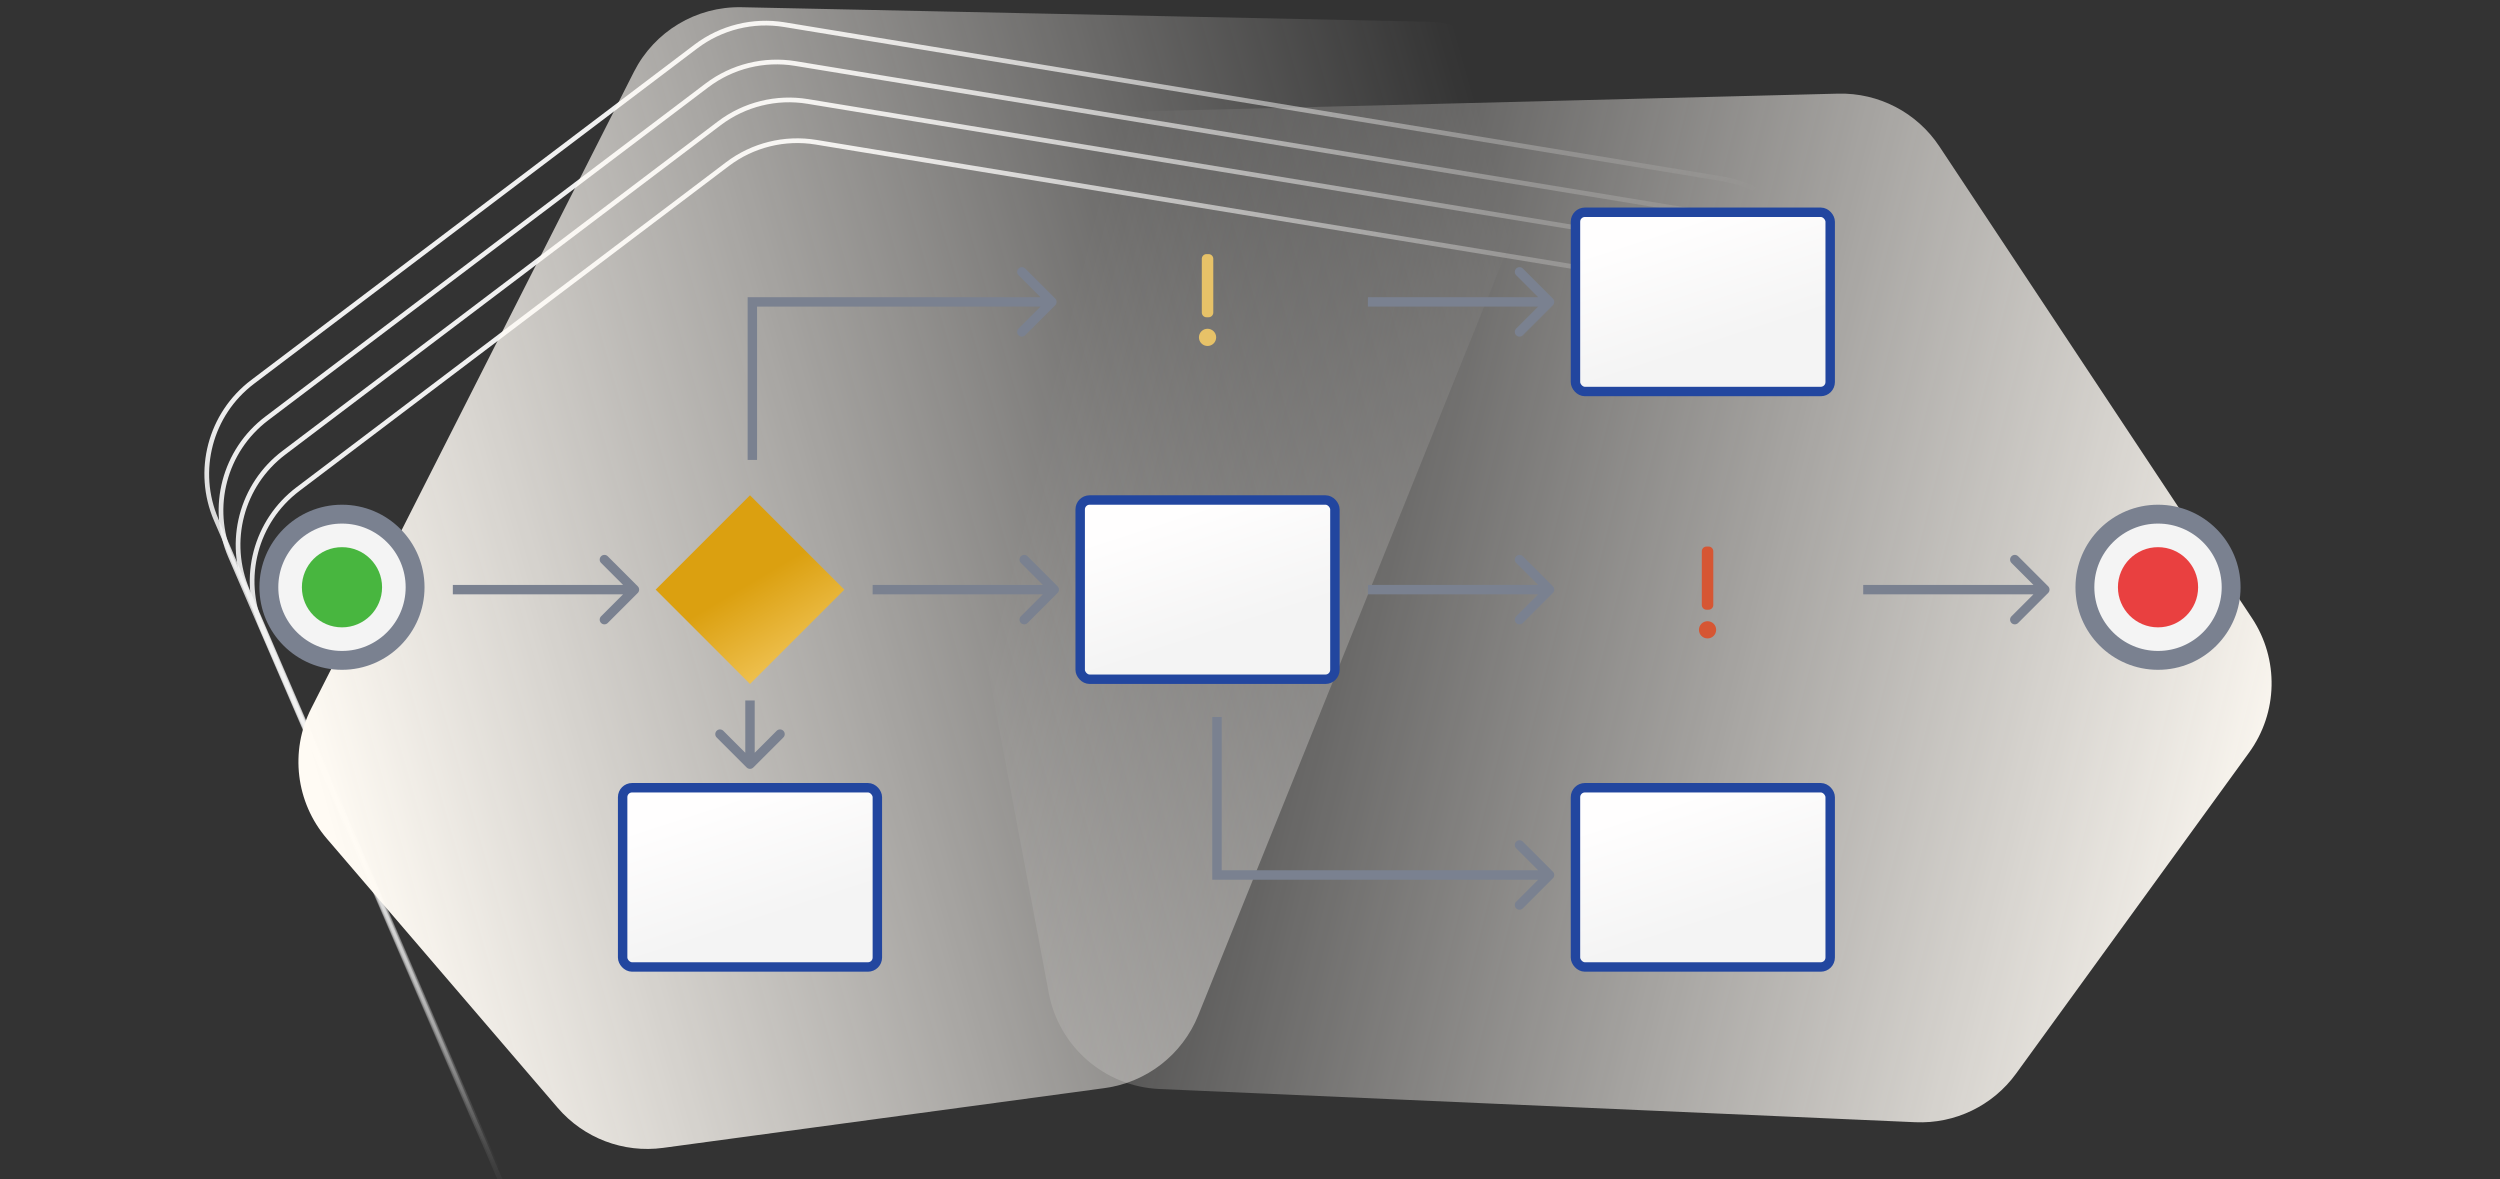 <svg width="530" height="250" viewBox="0 0 530 250" fill="none" xmlns="http://www.w3.org/2000/svg">
<rect x="0" y="0" width="530" height="250" fill="#333333" stroke="none"/>
<g clip-path="url(#clip0_1565_3355)">
<path d="M363.519 294.343L387.12 80.507C388.549 67.559 379.596 55.756 366.742 53.644L171.239 21.509C164.616 20.42 157.836 22.096 152.483 26.146L60.189 95.978C51.189 102.788 48.005 114.864 52.478 125.226L120.005 281.657C123.53 289.824 131.205 295.439 140.056 296.325L336.724 316.033C350.092 317.372 362.045 307.696 363.519 294.343Z" stroke="url(#paint0_linear_1565_3355)"/>
<path d="M361.443 282.372L385.46 64.767C386.889 51.819 377.936 40.016 365.082 37.904L166.278 5.226C159.655 4.137 152.875 5.814 147.522 9.864L53.552 80.964C44.552 87.773 41.368 99.85 45.841 110.211L114.535 269.347C118.06 277.513 125.735 283.128 134.586 284.015L334.648 304.062C348.016 305.402 359.969 295.726 361.443 282.372Z" stroke="url(#paint1_linear_1565_3355)"/>
<path d="M362.626 288.879L386.476 72.791C387.905 59.843 378.951 48.041 366.097 45.928L168.622 13.469C161.999 12.38 155.219 14.057 149.866 18.107L56.571 88.696C47.571 95.506 44.387 107.582 48.86 117.944L117.084 275.991C120.609 284.158 128.284 289.772 137.135 290.659L335.831 310.57C349.199 311.909 361.152 302.233 362.626 288.879Z" stroke="url(#paint2_linear_1565_3355)"/>
<path d="M363.145 299.816L386.44 88.751C387.87 75.802 378.916 64 366.062 61.887L172.987 30.151C166.363 29.063 159.583 30.739 154.23 34.789L63.168 103.689C54.168 110.498 50.984 122.575 55.457 132.936L122.126 287.381C125.651 295.547 133.326 301.162 142.177 302.049L336.35 321.506C349.718 322.846 361.672 313.17 363.145 299.816Z" stroke="url(#paint3_linear_1565_3355)"/>
<path d="M302.492 4.603L157.224 1.531C147.616 1.328 138.742 6.65 134.396 15.222L65.968 150.215C61.396 159.234 62.708 170.119 69.291 177.794L118.231 234.853C123.751 241.289 132.158 244.489 140.561 243.351L234.194 230.673C243.094 229.468 250.664 223.581 254.024 215.252L325.148 38.951C331.692 22.729 319.981 4.973 302.492 4.603Z" fill="url(#paint4_linear_1565_3355)"/>
<path d="M192.909 53.861L222.338 210.51C224.483 221.926 234.207 230.361 245.811 230.87L406.068 237.91C414.455 238.278 422.466 234.413 427.398 227.619L476.812 159.537C482.939 151.095 483.181 139.737 477.419 131.042L411.143 31.034C406.387 23.858 398.274 19.633 389.667 19.852L216.842 24.253C201.449 24.645 190.065 38.726 192.909 53.861Z" fill="url(#paint5_linear_1565_3355)"/>
<path d="M139 125L159 105L179 125L159 145L139 125Z" fill="url(#paint6_linear_1565_3355)"/>
<path d="M159.5 64L158.5 64L158.5 63L159.5 63L159.5 64ZM223.707 63.293C224.098 63.683 224.098 64.317 223.707 64.707L217.343 71.071C216.953 71.462 216.319 71.462 215.929 71.071C215.538 70.68 215.538 70.047 215.929 69.657L221.586 64L215.929 58.343C215.538 57.953 215.538 57.319 215.929 56.929C216.319 56.538 216.953 56.538 217.343 56.929L223.707 63.293ZM158.5 97.5L158.5 64L160.5 64L160.5 97.5L158.5 97.5ZM159.5 63L223 63L223 65L159.5 65L159.5 63Z" fill="#7A8190"/>
<path d="M258 185.5L257 185.5L257 186.5L258 186.5L258 185.5ZM329.207 186.207C329.598 185.817 329.598 185.183 329.207 184.793L322.843 178.429C322.453 178.038 321.819 178.038 321.429 178.429C321.038 178.819 321.038 179.453 321.429 179.843L327.086 185.5L321.429 191.157C321.038 191.547 321.038 192.181 321.429 192.571C321.819 192.962 322.453 192.962 322.843 192.571L329.207 186.207ZM257 152L257 185.5L259 185.5L259 152L257 152ZM258 186.5L328.5 186.5L328.5 184.5L258 184.5L258 186.5Z" fill="#7A8190"/>
<path d="M329.207 63.293C329.598 63.683 329.598 64.317 329.207 64.707L322.843 71.071C322.453 71.462 321.819 71.462 321.429 71.071C321.038 70.68 321.038 70.047 321.429 69.657L327.086 64L321.429 58.343C321.038 57.953 321.038 57.319 321.429 56.929C321.819 56.538 322.453 56.538 322.843 56.929L329.207 63.293ZM290 63L328.5 63L328.5 65L290 65L290 63Z" fill="#7A8190"/>
<path d="M329.207 124.293C329.598 124.683 329.598 125.317 329.207 125.707L322.843 132.071C322.453 132.462 321.819 132.462 321.429 132.071C321.038 131.681 321.038 131.047 321.429 130.657L327.086 125L321.429 119.343C321.038 118.953 321.038 118.319 321.429 117.929C321.819 117.538 322.453 117.538 322.843 117.929L329.207 124.293ZM290 124L328.5 124L328.5 126L290 126L290 124Z" fill="#7A8190"/>
<path d="M224.207 124.293C224.598 124.683 224.598 125.317 224.207 125.707L217.843 132.071C217.453 132.462 216.819 132.462 216.429 132.071C216.038 131.681 216.038 131.047 216.429 130.657L222.086 125L216.429 119.343C216.038 118.953 216.038 118.319 216.429 117.929C216.819 117.538 217.453 117.538 217.843 117.929L224.207 124.293ZM185 124L223.5 124L223.5 126L185 126L185 124Z" fill="#7A8190"/>
<path d="M159.707 162.707C159.317 163.098 158.683 163.098 158.293 162.707L151.929 156.343C151.538 155.953 151.538 155.319 151.929 154.929C152.319 154.538 152.953 154.538 153.343 154.929L159 160.586L164.657 154.929C165.047 154.538 165.681 154.538 166.071 154.929C166.462 155.319 166.462 155.953 166.071 156.343L159.707 162.707ZM160 148.5L160 162L158 162L158 148.5L160 148.5Z" fill="#7A8190"/>
<path d="M135.207 124.293C135.598 124.683 135.598 125.317 135.207 125.707L128.843 132.071C128.453 132.462 127.819 132.462 127.429 132.071C127.038 131.681 127.038 131.047 127.429 130.657L133.086 125L127.429 119.343C127.038 118.953 127.038 118.319 127.429 117.929C127.819 117.538 128.453 117.538 128.843 117.929L135.207 124.293ZM96 124L134.5 124L134.5 126L96 126L96 124Z" fill="#7A8190"/>
<rect x="132" y="167" width="54" height="38" rx="2" fill="url(#paint7_linear_1565_3355)" stroke="#22469F" stroke-width="2"/>
<mask id="path-16-inside-1_1565_3355" fill="white">
<rect x="228" y="44" width="56" height="40" rx="3"/>
</mask>
<rect x="228" y="44" width="56" height="40" rx="3" fill="white" stroke="#7A8190" stroke-width="8" stroke-miterlimit="10" mask="url(#path-16-inside-1_1565_3355)"/>
<rect x="229" y="106" width="54" height="38" rx="2" fill="url(#paint8_linear_1565_3355)" stroke="#22469F" stroke-width="2"/>
<rect x="334" y="167" width="54" height="38" rx="2" fill="url(#paint9_linear_1565_3355)" stroke="#22469F" stroke-width="2"/>
<rect x="334" y="45" width="54" height="38" rx="2" fill="url(#paint10_linear_1565_3355)" stroke="#22469F" stroke-width="2"/>
<mask id="path-20-inside-2_1565_3355" fill="white">
<rect x="333" y="105" width="56" height="40" rx="3"/>
</mask>
<rect x="333" y="105" width="56" height="40" rx="3" fill="white" stroke="#7A8190" stroke-width="8" stroke-miterlimit="10" mask="url(#path-20-inside-2_1565_3355)"/>
<path d="M434.207 124.293C434.598 124.683 434.598 125.317 434.207 125.707L427.843 132.071C427.453 132.462 426.819 132.462 426.429 132.071C426.038 131.681 426.038 131.047 426.429 130.657L432.086 125L426.429 119.343C426.038 118.953 426.038 118.319 426.429 117.929C426.819 117.538 427.453 117.538 427.843 117.929L434.207 124.293ZM395 124L433.5 124L433.5 126L395 126L395 124Z" fill="#7A8190"/>
<path d="M363.217 128.261C363.217 128.813 362.77 129.261 362.217 129.261H361.783C361.23 129.261 360.783 128.813 360.783 128.261V116.87C360.783 116.317 361.23 115.87 361.783 115.87H362.217C362.77 115.87 363.217 116.317 363.217 116.87V128.261Z" fill="#D65633"/>
<path d="M362 135.348C363.008 135.348 363.826 134.53 363.826 133.522C363.826 132.513 363.008 131.696 362 131.696C360.991 131.696 360.174 132.513 360.174 133.522C360.174 134.53 360.991 135.348 362 135.348Z" fill="#D65633"/>
<path d="M257.217 66.261C257.217 66.813 256.77 67.261 256.217 67.261H255.783C255.23 67.261 254.783 66.813 254.783 66.261V54.87C254.783 54.317 255.23 53.87 255.783 53.87H256.217C256.77 53.87 257.217 54.317 257.217 54.87V66.261Z" fill="#E7C268"/>
<path d="M256 73.348C257.008 73.348 257.826 72.53 257.826 71.522C257.826 70.513 257.008 69.696 256 69.696C254.991 69.696 254.174 70.513 254.174 71.522C254.174 72.53 254.991 73.348 256 73.348Z" fill="#E7C268"/>
<circle cx="72.5" cy="124.5" r="15.5" fill="#F4F4F4" stroke="#7A8190" stroke-width="4" stroke-miterlimit="10"/>
<circle cx="72.5" cy="124.5" r="8.5" fill="#48B63F"/>
<circle cx="457.5" cy="124.5" r="15.5" fill="#F4F4F4" stroke="#7A8190" stroke-width="4" stroke-miterlimit="10"/>
<circle cx="457.5" cy="124.5" r="8.5" fill="#E94040"/>
</g>
<defs>
<linearGradient id="paint0_linear_1565_3355" x1="102.356" y1="64.795" x2="190.209" y2="187.589" gradientUnits="userSpaceOnUse">
<stop stop-color="#F0F0F0"/>
<stop offset="1" stop-color="white" stop-opacity="0"/>
</linearGradient>
<linearGradient id="paint1_linear_1565_3355" x1="96.554" y1="49.167" x2="185.671" y2="173.728" gradientUnits="userSpaceOnUse">
<stop stop-color="#F0F0F0"/>
<stop offset="1" stop-color="white" stop-opacity="0"/>
</linearGradient>
<linearGradient id="paint2_linear_1565_3355" x1="99.237" y1="57.147" x2="187.845" y2="180.996" gradientUnits="userSpaceOnUse">
<stop stop-color="#F0F0F0"/>
<stop offset="1" stop-color="white" stop-opacity="0"/>
</linearGradient>
<linearGradient id="paint3_linear_1565_3355" x1="104.72" y1="72.957" x2="191.644" y2="194.452" gradientUnits="userSpaceOnUse">
<stop stop-color="#F0F0F0"/>
<stop offset="1" stop-color="white" stop-opacity="0"/>
</linearGradient>
<linearGradient id="paint4_linear_1565_3355" x1="70.036" y1="175.137" x2="335.332" y2="99.087" gradientUnits="userSpaceOnUse">
<stop stop-color="#FFFBF4"/>
<stop offset="1" stop-color="#FFFCF9" stop-opacity="0"/>
</linearGradient>
<linearGradient id="paint5_linear_1565_3355" x1="505.036" y1="91.066" x2="237.259" y2="24.279" gradientUnits="userSpaceOnUse">
<stop stop-color="#FFFBF4"/>
<stop offset="1" stop-color="#FFFCF9" stop-opacity="0"/>
</linearGradient>
<linearGradient id="paint6_linear_1565_3355" x1="159.159" y1="123.449" x2="170.961" y2="143.404" gradientUnits="userSpaceOnUse">
<stop stop-color="#DBA010"/>
<stop offset="1" stop-color="#F3C85E"/>
<stop offset="1" stop-color="#FFDA80"/>
</linearGradient>
<linearGradient id="paint7_linear_1565_3355" x1="155.769" y1="168.645" x2="164.23" y2="194.675" gradientUnits="userSpaceOnUse">
<stop stop-color="#FFFEFE"/>
<stop offset="1" stop-color="#F4F4F4"/>
</linearGradient>
<linearGradient id="paint8_linear_1565_3355" x1="252.769" y1="107.645" x2="261.23" y2="133.675" gradientUnits="userSpaceOnUse">
<stop stop-color="#FFFEFE"/>
<stop offset="1" stop-color="#F4F4F4"/>
</linearGradient>
<linearGradient id="paint9_linear_1565_3355" x1="357.769" y1="168.645" x2="366.23" y2="194.675" gradientUnits="userSpaceOnUse">
<stop stop-color="#FFFEFE"/>
<stop offset="1" stop-color="#F4F4F4"/>
</linearGradient>
<linearGradient id="paint10_linear_1565_3355" x1="357.769" y1="46.645" x2="366.23" y2="72.675" gradientUnits="userSpaceOnUse">
<stop stop-color="#FFFEFE"/>
<stop offset="1" stop-color="#F4F4F4"/>
</linearGradient>
<clipPath id="clip0_1565_3355">
<rect width="530" height="250" fill="white"/>
</clipPath>
</defs>
</svg>
